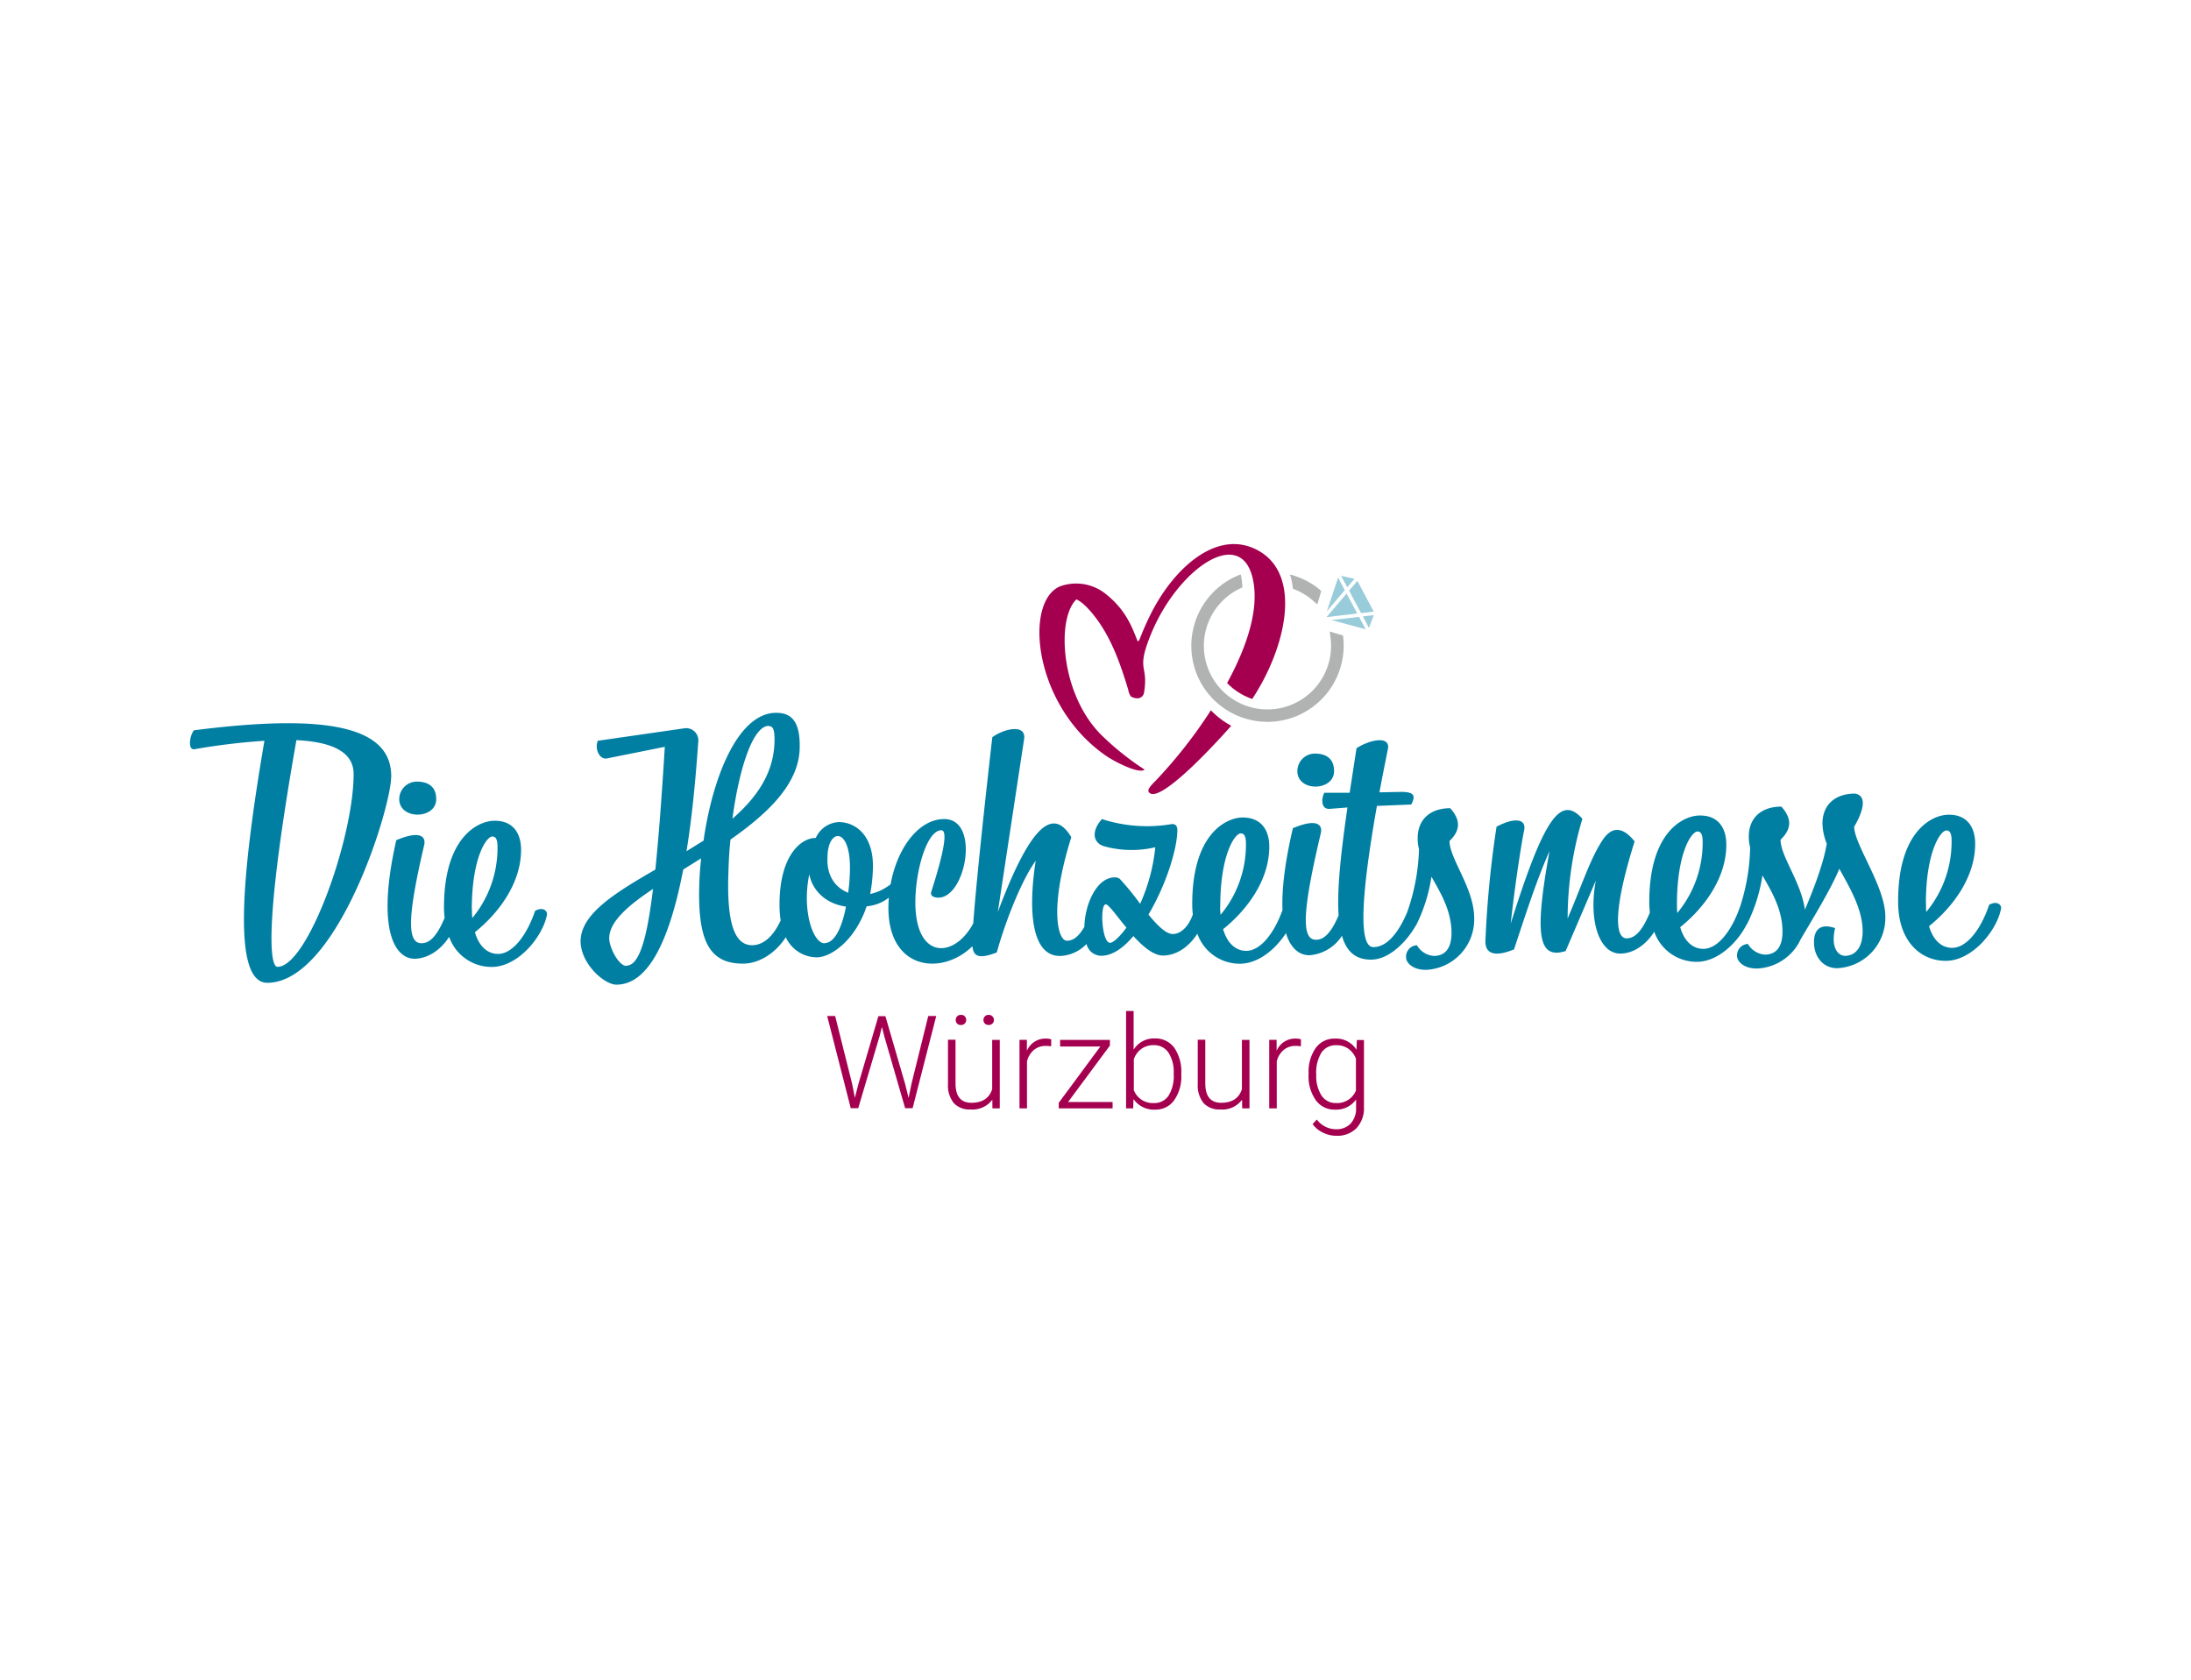<svg xmlns="http://www.w3.org/2000/svg" viewBox="0 0 450 345"><defs><style>.cls-1{fill:#007fa3;}.cls-2,.cls-5{fill:#a50050;}.cls-3{fill:#99ccda;}.cls-4{fill:#b1b3b3;}.cls-5{fill-rule:evenodd;}</style></defs><g id="Hochzeitsmesse"><path class="cls-1" d="M39.82,150c-1,1.37-1.17,4.09.08,3.89a136.17,136.17,0,0,1,14.41-1.74c-4.82,28.15-6.57,49.74.61,49.71,14.28-.06,25.46-35.89,25.43-42.5C80.31,148.89,66.21,146.62,39.82,150ZM57,198.58c-1.71,0-2.61-9.85,3.88-46.56,9.82.48,11.74,3.91,11.75,6.95C72.64,172.13,63.2,198.55,57,198.58Z"/><path class="cls-1" d="M89.59,164.15c0-3-2.19-3.62-4-3.61A3.61,3.61,0,0,0,82,164.12C82,168.46,89.61,168.3,89.59,164.15Z"/><path class="cls-1" d="M109.9,187.08c-1.69,5-4.58,8.83-7.6,8.85-2.11,0-3.9-1.48-4.76-4.46,4.79-3.84,9.5-10,9.48-16.95,0-3.31-1.61-6-5.5-5.94-3.15,0-10.38,3.15-10.33,17.93,0,.69.06,1.35.13,2-1.82,4.37-3.39,5.22-4.77,5.22-3.16,0-2.66-6.34.57-20.16.39-1.68-.74-3.11-5.73-1-4.14,18.23-.36,24.37,3.79,24.35,2.85-.06,5.43-1.93,7.07-4.5a9.21,9.21,0,0,0,8.74,6.18c5.53,0,10.57-6.39,11.35-10.74C112.47,187.13,111.54,186.17,109.9,187.08Zm-13-.27c0-10.63,3-15,4.22-15,.72,0,1.06.64,1.06,2.07A22.54,22.54,0,0,1,97,188.56,15.76,15.76,0,0,1,96.93,186.81Z"/><path class="cls-1" d="M274,158.39c0-3-2.19-3.62-4-3.61a3.61,3.61,0,0,0-3.54,3.58C266.44,162.7,274,162.54,274,158.39Z"/><path class="cls-1" d="M297.86,166c-4.08,0-6.71,2.29-6.69,6.18a8,8,0,0,0,.27,2.2v.13A42.42,42.42,0,0,1,289,187.4c-1.35,3.18-3.67,7.12-6.93,7.13-3.42,0-2.1-13,.73-29l7.05-.29c.91-1.76.71-2.6-2.12-2.59l-4.41.09c.52-2.86,1.1-5.71,1.68-8.63.84-3.12-3.57-2.26-6.39-.43l-1.41,9.15-5.2,0c-.66,1.24-.71,3.5,1.19,3.3l3.56-.28c-1.39,9.58-2.17,17-1.82,22.17-1.77,4.14-3.31,5-4.65,5-3.16,0-2.66-6.4,1-21.91.38-1.68-.74-3.11-5.74-1-1.73,7.38-2.3,12.83-2.13,16.8-1.71,4.77-4.51,8.37-7.44,8.39-2.11,0-3.89-1.48-4.76-4.45,4.79-3.85,9.51-10,9.48-17,0-3.3-1.61-5.95-5.49-5.94-3.16,0-10.39,3.15-10.33,17.93a18.22,18.22,0,0,0,.12,2c-1.05,2.88-2.74,4-4.11,4s-3.17-1.73-5-4c3.53-5.92,5.94-13.44,5.93-17.4,0-.78-.41-1.29-1.26-1.16a30,30,0,0,1-14.23-1.05c-2.36,2.67-1.69,4.93.42,5.58a21.24,21.24,0,0,0,10.54.21,37.42,37.42,0,0,1-3.11,11.62,54.65,54.65,0,0,0-4.17-5.11,1.58,1.58,0,0,0-1.05-.32c-3.75,0-6.14,5.58-6.24,10.16-1.33,2.29-2.51,2.85-3.58,2.85-1.85,0-3.72-6.53.9-21.26-4.11-6.92-9-.87-15.09,15.35l5.39-35.47c.51-3.18-4-2.25-6.52-.43-.22,1.85-3.14,27.38-3.92,38.25C196,196.93,188,197.17,188,185.33c0-6.35,2.31-14.78,5.34-14.8,2.24,0-2.12,12.59-2.12,12.84-.06.59.46,1,1.51,1,5.67,0,8.63-16.17,1.19-16.14-5.16,0-9.63,5.82-11,13.39h0a10.31,10.31,0,0,1-4.2,2,32,32,0,0,0,.57-5.77c0-6.22-3.47-9-7.08-9a5.46,5.46,0,0,0-4.66,3.26c-2.83-.05-7.49,3.34-7.45,13.83a19.46,19.46,0,0,0,.24,3.11c-1.65,3.55-3.73,5.08-5.87,5.09-3.62,0-5.22-4.58-4.87-14.76.06-2.34.18-4.67.43-6.94,7.55-5.28,14-11.33,14.21-18.66.17-5.77-1.81-7.38-4.84-7.37-7.7,0-13,12.89-14.9,26.25L141,174.83c1.1-6.75,1.85-14.4,2.41-22.44a2.51,2.51,0,0,0-3-2.78l-17.64,2.54c-.71,1.94.54,3.95,1.92,3.62l11.85-2.38c-.62,10.18-1.25,18.54-1.94,25.22-8.14,4.7-15.17,9-15.35,14.52-.11,4.73,4.85,9.12,7.35,9.11,6.71,0,11-9.51,13.73-23.65L144,176.3c-.19,1.82-.32,3.57-.38,5.32-.34,11.41,1.92,16.33,9,16.3,3.22,0,6.62-2.08,8.77-5.42a7.05,7.05,0,0,0,6.37,4.13c2.9,0,7.89-3.47,10.23-10.48a8.62,8.62,0,0,0,4.56-1.77c-.05.73-.08,1.46-.08,2.2.06,12.68,11,13.89,17.25,7.77.21,2.1,1.33,2.69,5,1.28,2.14-7.6,5.47-15.39,8-18.83-1.61,10.37-.84,19.57,5,19.55a7.93,7.93,0,0,0,5.43-2.46,3.16,3.16,0,0,0,3,2.42c2.3,0,4.53-1.57,6.63-4.05,2,2.2,4.16,4,6.07,4,2.85,0,5.43-1.9,7.07-4.49a9.21,9.21,0,0,0,8.74,6.17c3.79,0,7.34-3,9.46-6.29,1,3.33,2.9,4.56,4.82,4.55a8.71,8.71,0,0,0,6.68-4c.94,3.27,2.82,4.92,6,4.9,3.61,0,7.18-3.55,9.12-6.92a3.28,3.28,0,0,0,.2-.31,33.42,33.42,0,0,0,3.06-9.8c1.92,3.36,4.1,7,4.12,11.52,0,3.7-1.75,4.74-3.6,4.75a4.36,4.36,0,0,1-3.5-2.19,2.34,2.34,0,0,0-2.23,2.54c0,.91,1.2,2.52,4.09,2.51a10.36,10.36,0,0,0,9.9-10.61c0-6.15-5.06-12.16-5.07-15.86C300,170.54,300,168.4,297.86,166Zm-140-16.86c.79,0,1.32.38,1.2,3.5-.24,6.35-3.77,11.29-8.63,15.52C151.85,157.54,154.71,149.1,157.87,149.09Zm-29.22,49.25c-1.58,0-3.58-3.87-3.52-5.81.12-3.31,3.86-6.57,9-10C132.84,193.21,131.21,198.33,128.65,198.34Zm40.73-4.64c-2.43,0-4.7-6.85-3.15-14.18.54,3,3.05,6,7.53,6.64C173,190.25,171.49,193.69,169.38,193.7Zm4.83-10.39c-2.57-1-4.42-3.42-4.25-7.18,0-6,4.59-6.5,4.62,1.93A37.47,37.47,0,0,1,174.21,183.31ZM228,193.65c-1.71,0-2.14-7.9-.89-7.9.6,0,2.19,2.32,4.24,4.78C229.89,192.54,228.57,193.65,228,193.65Zm22.62-7.48c0-10.63,3-15,4.21-15,.73,0,1.06.64,1.07,2.06a22.51,22.51,0,0,1-5.21,14.67A13.34,13.34,0,0,1,250.6,186.17Z"/><path class="cls-1" d="M381,163c-4.08,0-6.71,2.3-6.69,6.19a11.51,11.51,0,0,0,.88,4.08c-.58,3.76-2.6,9.15-4.49,13.57-.75-5.64-5-10.94-5-14.37,2.3-2.21,2.36-4.35.17-6.8-4.08,0-6.71,2.29-6.69,6.18a8.78,8.78,0,0,0,.27,2.2v.13a41.64,41.64,0,0,1-2,11.86h0c-1.69,5-4.58,8.84-7.6,8.85-2.11,0-3.9-1.47-4.76-4.45,4.79-3.85,9.5-10,9.47-17,0-3.3-1.6-6-5.49-5.94-3.16,0-10.38,3.16-10.33,17.93,0,.7.06,1.36.12,2-1.81,4.38-3.39,5.29-4.76,5.3-2.44,0-2.79-5.89,1.63-19.91-2.06-2.58-4.43-3.61-6.65-.17-2.49,3.84-3.92,8.51-7.11,16A71.67,71.67,0,0,1,325,168.17c-4.49-5-7.9-.1-14.72,21.52.89-8.11,2.17-16.28,2.75-19.14.52-2.4-2-2.71-5.66-.75a211.14,211.14,0,0,0-2.28,23.34c-.12,2.4,1.4,3.69,5.87,1.86,2.8-8.51,4.88-14.8,7.29-20.19-3.15,17.25-2.34,22.3,3.31,20.53l6.2-14.48c-1.55,8.24.72,15,5,15,2.79,0,5.37-1.9,7-4.49a9.22,9.22,0,0,0,8.73,6.18c4.32,0,8.34-3.91,10.26-7.69a2.33,2.33,0,0,0,.17-.26,33.42,33.42,0,0,0,3.06-9.8c1.92,3.36,4.1,7,4.12,11.52,0,3.7-1.75,4.74-3.6,4.75a4.36,4.36,0,0,1-3.5-2.19,2.34,2.34,0,0,0-2.23,2.54c0,.9,1.2,2.52,4.09,2.51a10.38,10.38,0,0,0,8.61-5.29l.19-.39c1-1.88,6.22-10.14,8.11-14.81,2.25,4.07,4.77,8.34,4.79,12.81,0,3.69-1.76,5.06-3.6,5.07-1.44,0-3-1.67-2.06-5.69-2.51-.9-4.35-.18-4.33,2.93,0,2.92,1.86,5.31,4.76,5.3a10.36,10.36,0,0,0,9.89-10.61c0-6.16-6.38-14.75-6.4-18.45C382.07,167.73,384,163.51,381,163Zm-36.58,22.78c0-10.63,3-15,4.22-15,.72,0,1.05.64,1.06,2.07a22.54,22.54,0,0,1-5.21,14.67C344.43,187,344.43,186.43,344.42,185.78Z"/><path class="cls-1" d="M408.55,185.84c-1.69,5-4.57,8.83-7.6,8.84-2.1,0-3.89-1.47-4.75-4.45,4.79-3.84,9.5-10,9.47-16.95,0-3.31-1.6-6-5.49-5.94-3.16,0-10.39,3.15-10.33,17.93,0,8.1,4.66,12.1,9.79,12.08,5.53,0,10.58-6.4,11.35-10.75C411.12,185.89,410.2,184.92,408.55,185.84Zm-13-.27c0-10.63,3-15,4.22-15,.72,0,1.06.64,1.06,2.07a22.54,22.54,0,0,1-5.21,14.67A15.76,15.76,0,0,1,395.58,185.57Z"/><path class="cls-2" d="M175,222.54l.58,2.94.72-2.81,4.11-13.95h1.44l4.06,13.95.7,2.83.62-3,3.42-13.82h1.64l-4.85,18.93H185.9l-4.29-14.81-.48-1.88-.47,1.88-4.39,14.81h-1.54l-4.84-18.93h1.64Z"/><path class="cls-2" d="M203.81,225.87a5.06,5.06,0,0,1-4.49,2,4.35,4.35,0,0,1-3.42-1.3,5.74,5.74,0,0,1-1.2-3.87v-9.15h1.55v8.95q0,4,3.25,4c2.26,0,3.68-.93,4.28-2.79V213.59h1.56v14.06h-1.51Zm-7.52-16.37a1.07,1.07,0,0,1,.29-.75,1,1,0,0,1,.78-.3,1,1,0,0,1,1.08,1.05,1,1,0,0,1-.3.73,1.06,1.06,0,0,1-.78.3,1,1,0,0,1-1.07-1Zm5.7,0a1,1,0,0,1,.28-.74,1,1,0,0,1,.78-.31,1,1,0,0,1,.79.31,1.05,1.05,0,0,1,.3.74,1,1,0,0,1-.3.73,1.18,1.18,0,0,1-1.57,0A1,1,0,0,1,202,209.51Z"/><path class="cls-2" d="M215.89,214.91a6,6,0,0,0-1.06-.09,3.79,3.79,0,0,0-2.46.81,4.49,4.49,0,0,0-1.44,2.36v9.66h-1.54V213.58h1.52l0,2.24a4.13,4.13,0,0,1,4-2.5,2.57,2.57,0,0,1,1,.17Z"/><path class="cls-2" d="M219.37,226.34h9.14v1.31H217.45v-1.14L226,214.94h-8.27v-1.35h10.23v1.16Z"/><path class="cls-2" d="M242.62,220.76a8.42,8.42,0,0,1-1.46,5.22,4.63,4.63,0,0,1-3.91,1.93,5.08,5.08,0,0,1-4.45-2.18l-.06,1.92h-1.46v-20h1.55v7.94a4.89,4.89,0,0,1,4.39-2.3,4.72,4.72,0,0,1,3.95,1.9,8.63,8.63,0,0,1,1.45,5.3v.24Zm-1.56-.27a7.32,7.32,0,0,0-1.08-4.3,3.52,3.52,0,0,0-3-1.52,4.27,4.27,0,0,0-2.53.74,4.39,4.39,0,0,0-1.58,2.15v6.35a4.18,4.18,0,0,0,4.14,2.65,3.48,3.48,0,0,0,3-1.52A7.79,7.79,0,0,0,241.06,220.49Z"/><path class="cls-2" d="M255.1,225.87a5,5,0,0,1-4.48,2,4.35,4.35,0,0,1-3.42-1.3,5.76,5.76,0,0,1-1.2-3.87v-9.15h1.55v8.95q0,4,3.25,4c2.25,0,3.68-.93,4.27-2.79V213.59h1.56v14.06h-1.5Z"/><path class="cls-2" d="M267.18,214.91a5.87,5.87,0,0,0-1.05-.09,3.79,3.79,0,0,0-2.46.81,4.43,4.43,0,0,0-1.44,2.36v9.66h-1.55V213.58h1.52l0,2.24a4.12,4.12,0,0,1,4-2.5,2.59,2.59,0,0,1,1,.17Z"/><path class="cls-2" d="M268.77,220.49a8.45,8.45,0,0,1,1.46-5.24,4.7,4.7,0,0,1,4-1.93,4.89,4.89,0,0,1,4.37,2.29l.08-2h1.46v13.78a6,6,0,0,1-1.52,4.31,5.48,5.48,0,0,1-4.13,1.58,6.23,6.23,0,0,1-2.8-.66,5.49,5.49,0,0,1-2.1-1.74l.87-.94a4.94,4.94,0,0,0,3.93,2,4,4,0,0,0,3-1.15,4.55,4.55,0,0,0,1.13-3.19v-1.77a5,5,0,0,1-4.36,2.08,4.69,4.69,0,0,1-3.92-1.95,8.5,8.5,0,0,1-1.48-5.27v-.2Zm1.57.27a7.35,7.35,0,0,0,1.08,4.25,3.47,3.47,0,0,0,3,1.55,4.16,4.16,0,0,0,4.07-2.57v-6.54a4.43,4.43,0,0,0-1.57-2.06,4.21,4.21,0,0,0-2.48-.71,3.52,3.52,0,0,0-3.05,1.54A7.88,7.88,0,0,0,270.34,220.76Z"/><polygon class="cls-3" points="276.57 121.91 272.45 126.75 278.76 126.01 276.57 121.91"/><polygon class="cls-3" points="274.83 118.65 272.51 125.55 276.2 121.22 274.83 118.65"/><polygon class="cls-3" points="282.15 125.62 278.79 119.31 277.13 121.25 277.12 121.26 277.08 121.31 279.54 125.92 282.15 125.62"/><polygon class="cls-3" points="278.19 118.89 275.45 118.27 276.71 120.62 278.19 118.89"/><polygon class="cls-3" points="273.48 127.36 280.5 129.26 279.13 126.7 273.48 127.36"/><polygon class="cls-3" points="279.91 126.61 281.16 128.96 282.17 126.34 279.91 126.61"/><path class="cls-4" d="M270.94,121a15.7,15.7,0,0,0-6-3,15.81,15.81,0,0,1,.44,1.74c.07.4.12.79.17,1.19a13,13,0,0,1,4,2.34l1,.87.81-2.71Z"/><path class="cls-4" d="M275.9,131.11l-.06-.59-2.73-.81.17,1.34a13.06,13.06,0,1,1-19.11-9.92c.33-.17.66-.33,1-.47a14.55,14.55,0,0,0-.34-2.68,14.68,14.68,0,0,0-1.9.85A15.69,15.69,0,0,0,246.51,140l.05.09a15.66,15.66,0,0,0,29.34-9Z"/><path class="cls-5" d="M252.56,148.89a17.14,17.14,0,0,1-3.86-3,98.27,98.27,0,0,1-11.37,14.49c-1.46,1.45-1.5,1.78-1.46,2.17,1.57,3.16,12.51-8.38,17-13.47Z"/><path class="cls-5" d="M257.27,118.72c1.5,6.34-1.26,14.27-5.24,21.57a13,13,0,0,0,5.16,3.27c6.93-10.51,10.33-25.39,1.29-30.45-8.58-4.8-17.79,3.92-22.42,13.59-2.21,4.62-1.93,5-2.41,5-1.06-2.64-2.25-6.21-6.33-9.53a9.72,9.72,0,0,0-9.65-1.72c-7.44,3.25-5.4,24.61,9.6,34.86,1.62,1.1,6.72,3.76,7.81,2.75a56.15,56.15,0,0,1-9-7.22c-8.29-8.41-9.13-23.79-5-27.73,1.67.73,3.71,3.31,4.81,4.95,2.6,3.84,4.27,8.4,5.84,13.64a3.28,3.28,0,0,0,.54,1.35c1.58.87,2.54.1,2.69-.75,1-5.9-1.76-4.28,1.46-12.11C241.86,116.92,254.72,107.94,257.27,118.72Z"/></g></svg>
